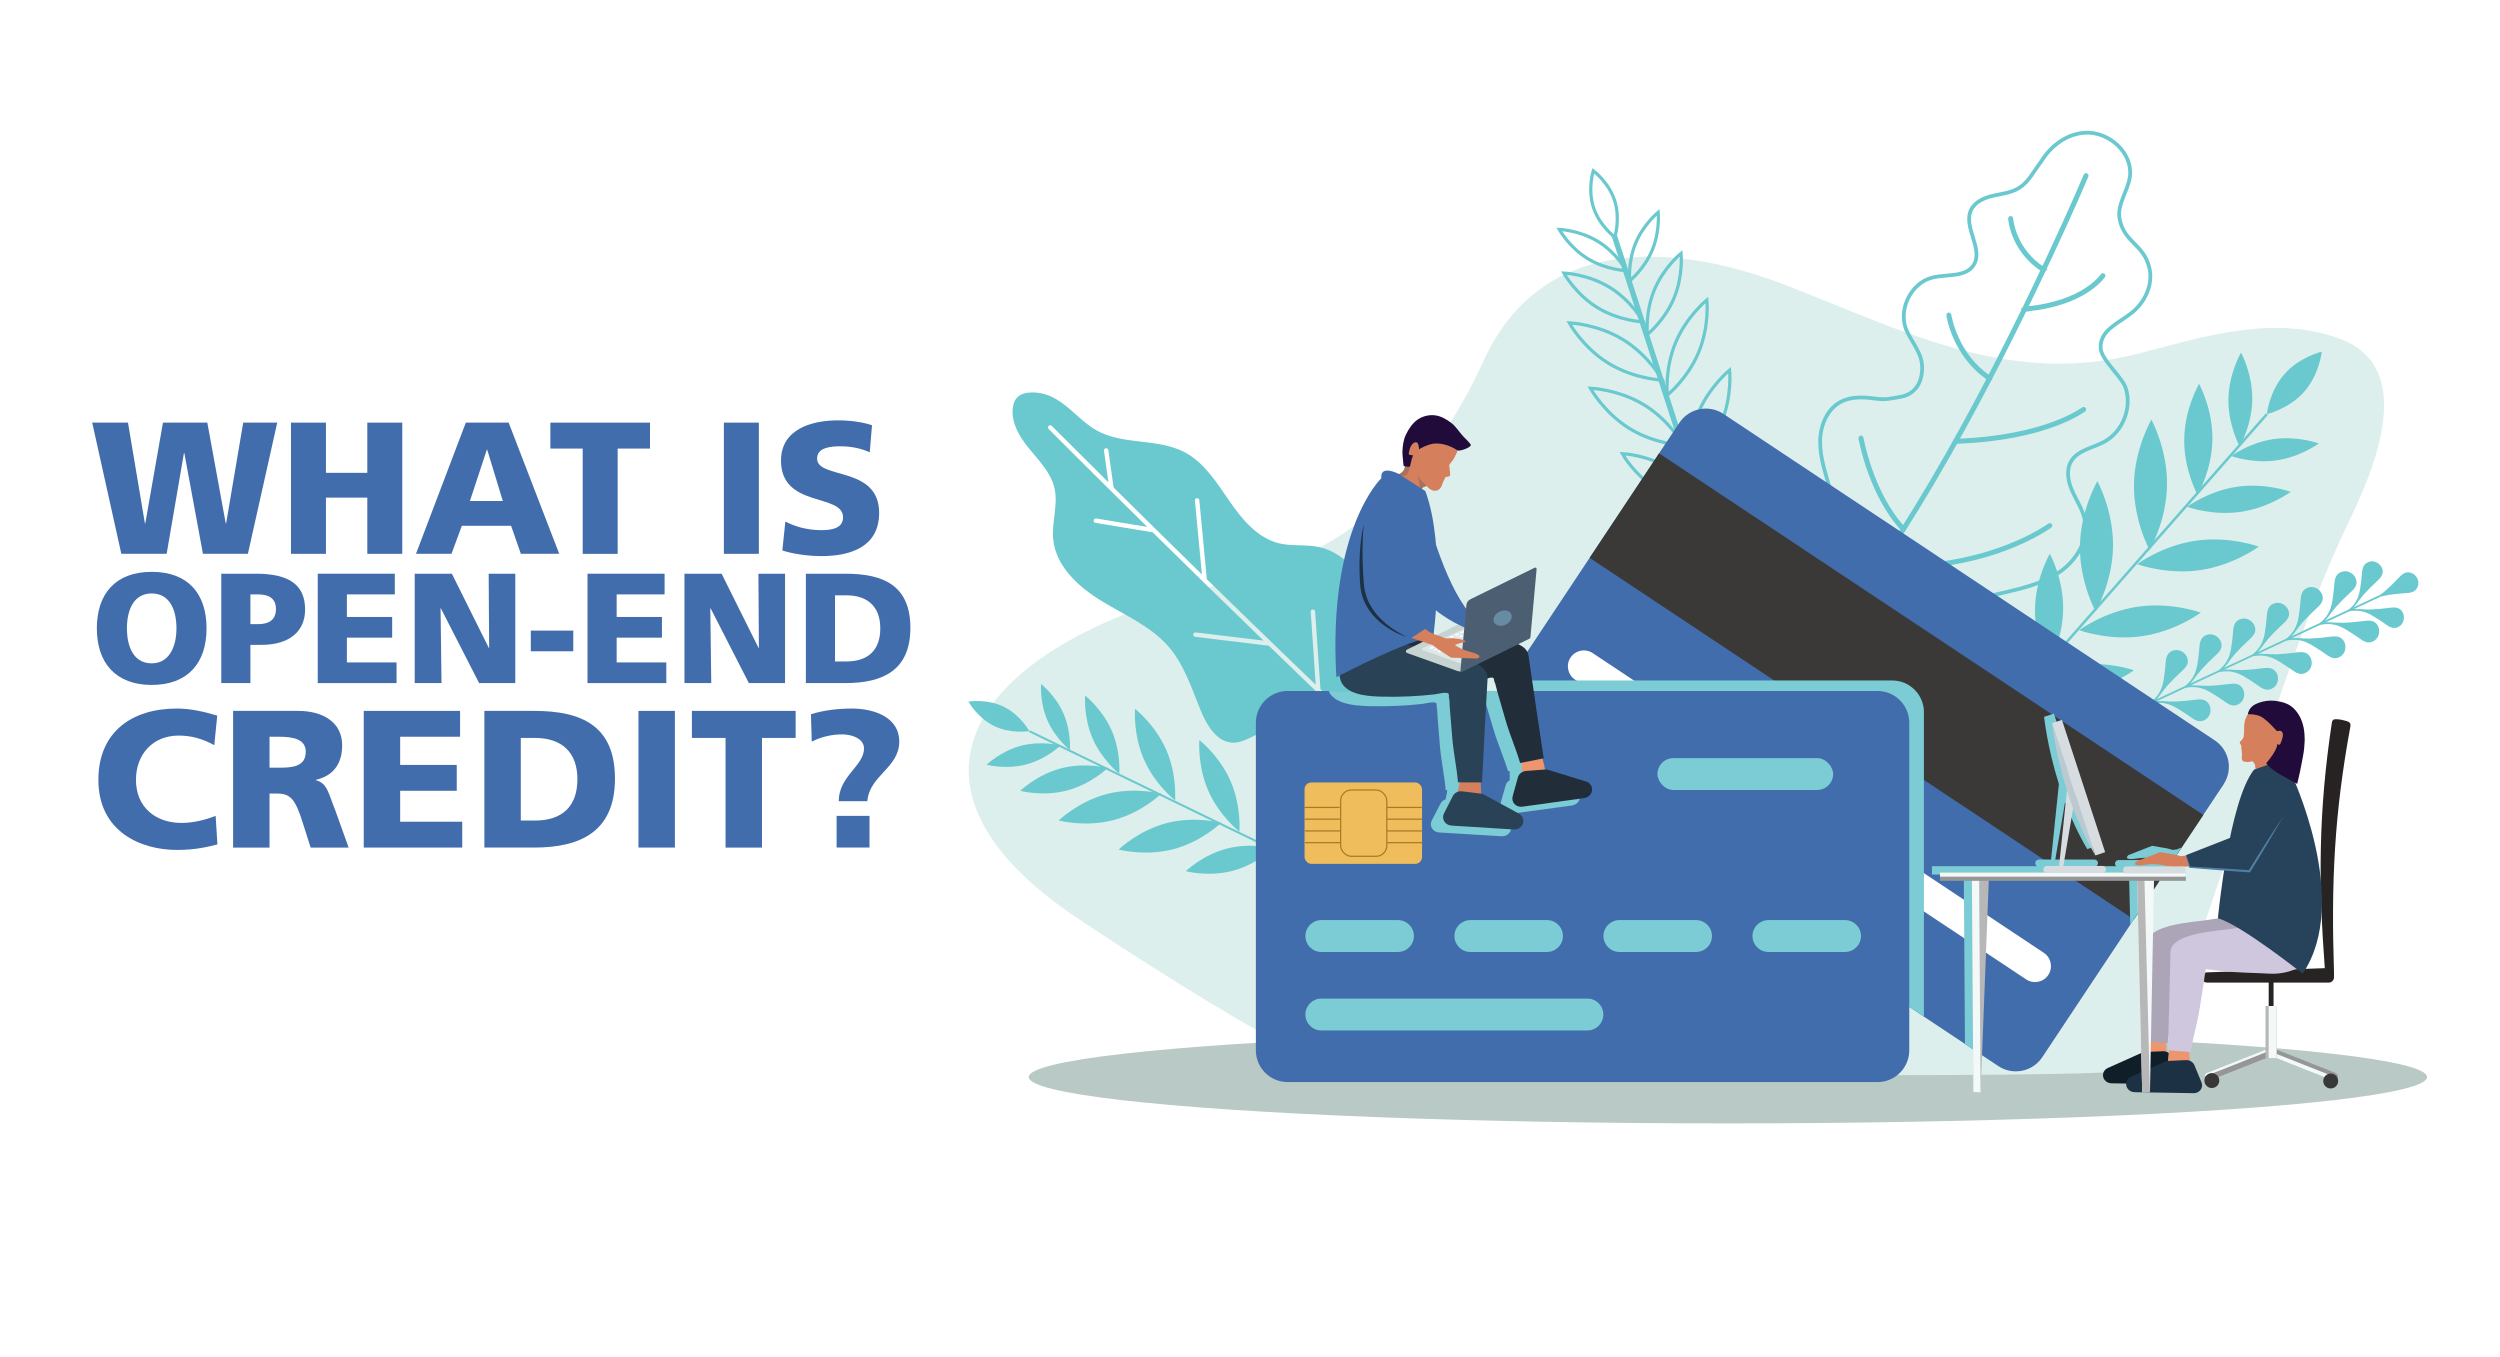 <svg viewBox="0 0 737 400" xmlns="http://www.w3.org/2000/svg"><defs><style>.cls-1{fill:#b7b7b7;}.cls-2{fill:#c7d3d1;}.cls-3{fill:#fff;}.cls-4{fill:#bdc9d1;}.cls-5{fill:#d67f5c;}.cls-6{fill:#cfc7dd;}.cls-7{fill:#668ba3;}.cls-8{fill:#fdffff;}.cls-9{fill:#6ac9ce;}.cls-10{fill:#222d3a;}.cls-11{fill:#a8725d;}.cls-12{fill:#426dad;}.cls-13{isolation:isolate;}.cls-14{stroke-width:1.11px;}.cls-14,.cls-15{stroke:#6ac9ce;}.cls-14,.cls-15,.cls-16{fill:none;stroke-miterlimit:10;}.cls-17{fill:#210b3a;}.cls-18{fill:#d7dce0;}.cls-19{fill:#27435b;}.cls-20{fill:#dcefec;}.cls-21{fill:#4f7fa3;}.cls-22{fill:#969696;}.cls-23{fill:#f2f9f8;}.cls-24{fill:#aca5b7;}.cls-25{fill:#1d3144;}.cls-26{fill:#4c5f72;}.cls-27{fill:#262322;}.cls-28{fill:#ed956e;}.cls-15{stroke-width:.95px;}.cls-29{fill:#b8c9c6;}.cls-30{fill:#383838;}.cls-31{fill:#dde8e6;}.cls-32{fill:#efbd5b;}.cls-33{fill:#101e28;}.cls-16{stroke:#aa7b27;stroke-width:.37px;}.cls-34{fill:#294256;}.cls-35{mix-blend-mode:multiply;}.cls-35,.cls-36{fill:#7bccd4;}.cls-37{fill:#3a3937;}</style></defs><g class="cls-13"><g id="what-is_a-loan-term"><rect height="400" width="737" class="cls-3"></rect><g><ellipse ry="13.67" rx="206.11" cy="317.51" cx="509.39" class="cls-29"></ellipse><g><path d="m395.18,315.9s201.59,2.38,229.52,0c19.75-1.68,39.09-102.59,67.71-162.05,7.37-15.31,20.43-45.43-2.6-53.97-19.46-7.22-40.01-.68-59.16,4.29-38.21,9.9-69.09-6.48-103.97-20.01-33.09-12.83-72.39-15.19-89.42,22.42-11.47,25.33-33.41,55.35-74.45,64.88-75.24,17.46-105.71,59.05-44.76,99.52,60.95,40.48,77.14,44.92,77.14,44.92Z" class="cls-20"></path><g><path d="m620.31,213.95l81.52-38.07c.17-.05.34-.09.5-.13,1.18-.28,2.46-.49,4.15-.66.64-.07,1.29-.12,1.92-.18l.21-.02c.19-.02.38-.03.57-.04.41-.02.83-.05,1.24-.12.16-.03.32-.07.46-.11.67-.19,1.16-.52,1.48-.98.42-.59.63-1.31.58-1.98-.1-1.26-1-2.42-2.2-2.81-1.66-.55-2.78.62-3.77,1.65h0c-.58.62-1.19,1.25-1.81,1.85-.79.76-1.42,1.34-2.02,1.86-.38.33-.79.68-1.22.98-.03.02-.06.04-.09.06-.03.03-.08.06-.12.08l-81.63,38.13.23.48Z" class="cls-9"></path><path d="m708.12,183.87c.72-1.04.74-2.51.06-3.57-.94-1.47-2.55-1.27-3.97-1.09h-.01c-.84.11-1.7.22-2.56.29-1.1.1-1.94.15-2.74.18-2.18.07-4.3-.39-6.47,0l.09.53s.58-.1,1.38-.15c2.82-.19,4.76.92,7.06,2.41.54.35,1.08.72,1.61,1.07l.17.11c.16.11.32.22.47.33.33.24.67.48,1.04.68.15.08.29.15.43.21.64.27,1.22.32,1.77.17.7-.2,1.31-.62,1.69-1.17Z" class="cls-9"></path><path d="m700.8,188.06c.76-1.11.79-2.68.06-3.81-1.01-1.57-2.72-1.35-4.24-1.16h-.01c-.89.12-1.81.23-2.74.31-1.17.1-2.07.16-2.92.19-2.32.08-4.59-.41-6.91,0l.1.56s.62-.11,1.47-.16c3.01-.2,5.08.98,7.53,2.57.58.38,1.16.77,1.72,1.14l.18.12c.17.11.34.23.5.35.35.25.72.51,1.11.73.16.08.31.16.46.22.69.29,1.3.35,1.89.18.74-.21,1.4-.67,1.8-1.25Z" class="cls-9"></path><path d="m690.85,192.71c.76-1.11.79-2.68.06-3.81-1.01-1.57-2.72-1.35-4.24-1.16h-.01c-.89.12-1.81.23-2.74.31-1.17.1-2.07.16-2.92.19-2.32.08-4.59-.41-6.91,0l.1.56s.62-.11,1.47-.16c3.01-.2,5.08.98,7.53,2.57.58.38,1.16.77,1.72,1.14l.18.12c.17.11.34.23.5.35.35.25.72.51,1.11.73.16.08.31.16.46.22.69.29,1.3.35,1.89.18.74-.21,1.4-.67,1.8-1.25Z" class="cls-9"></path><path d="m680.91,197.35c.76-1.11.79-2.68.06-3.81-1.01-1.57-2.72-1.35-4.24-1.16h-.01c-.89.12-1.81.23-2.74.31-1.17.1-2.07.16-2.92.19-2.32.08-4.59-.41-6.91,0l.1.56s.62-.11,1.47-.16c3.01-.2,5.08.98,7.53,2.57.58.38,1.16.77,1.72,1.14l.18.12c.17.11.34.23.5.35.35.25.72.51,1.11.73.16.08.31.16.46.22.69.29,1.3.35,1.89.18.74-.21,1.4-.67,1.8-1.25Z" class="cls-9"></path><path d="m670.96,202c.76-1.11.79-2.68.06-3.81-1.01-1.57-2.72-1.35-4.24-1.16h-.01c-.89.12-1.81.23-2.74.31-1.17.1-2.07.16-2.92.19-2.32.08-4.59-.41-6.91,0l.1.56s.62-.11,1.47-.16c3.01-.2,5.08.98,7.53,2.57.58.38,1.16.77,1.72,1.14l.18.12c.17.11.34.23.5.35.35.25.72.51,1.11.73.16.08.31.16.46.22.69.29,1.3.35,1.89.18.74-.21,1.4-.67,1.8-1.25Z" class="cls-9"></path><path d="m661.01,206.65c.76-1.11.79-2.68.06-3.81-1.01-1.57-2.72-1.35-4.24-1.16h-.01c-.89.12-1.81.23-2.74.31-1.17.1-2.07.16-2.92.19-2.32.08-4.59-.41-6.91,0l.1.56s.62-.11,1.47-.16c3.01-.2,5.08.98,7.53,2.57.58.38,1.16.77,1.72,1.14l.18.12c.17.11.34.23.5.35.35.25.72.51,1.11.73.16.08.31.16.46.22.69.29,1.3.35,1.89.18.74-.21,1.4-.67,1.8-1.25Z" class="cls-9"></path><path d="m651.07,211.29c.76-1.11.79-2.68.06-3.81-1.01-1.57-2.72-1.35-4.24-1.16h-.01c-.89.12-1.81.23-2.74.31-1.17.1-2.07.16-2.92.19-2.32.08-4.59-.41-6.91,0l.1.56s.62-.11,1.47-.16c3.01-.2,5.08.98,7.53,2.57.58.38,1.16.77,1.72,1.14l.18.12c.17.11.34.23.5.35.35.25.72.51,1.11.73.16.08.31.16.46.22.69.29,1.3.35,1.89.18.74-.21,1.4-.67,1.8-1.25Z" class="cls-9"></path><path d="m699.53,165.49c1.26.12,2.4,1.04,2.78,2.25.52,1.67-.67,2.77-1.72,3.74h0c-.62.58-1.26,1.17-1.87,1.79-.78.78-1.36,1.39-1.89,1.99-1.45,1.62-2.46,3.55-4.16,4.96l-.34-.41s.45-.38,1-.96c1.95-2.05,2.35-4.24,2.68-6.96.08-.64.14-1.29.21-1.92l.02-.2c.02-.19.03-.38.05-.57.03-.41.06-.83.15-1.24.03-.16.07-.32.12-.46.21-.67.54-1.15,1.01-1.47.6-.41,1.32-.61,1.98-.54Z" class="cls-9"></path><path d="m691.62,168.41c1.34.13,2.56,1.11,2.96,2.4.56,1.78-.71,2.96-1.83,3.99h-.01c-.66.62-1.34,1.25-2,1.91-.83.83-1.45,1.49-2.02,2.12-1.55,1.73-2.63,3.79-4.43,5.3l-.37-.44s.48-.41,1.07-1.02c2.09-2.18,2.51-4.52,2.86-7.42.08-.68.15-1.38.22-2.05l.02-.22c.02-.2.04-.41.05-.61.03-.43.07-.88.16-1.32.04-.17.08-.34.13-.49.22-.71.57-1.22,1.07-1.57.64-.44,1.41-.65,2.12-.58Z" class="cls-9"></path><path d="m681.68,173.06c1.34.13,2.56,1.11,2.96,2.4.56,1.78-.71,2.96-1.83,3.99h-.01c-.66.62-1.34,1.25-2,1.91-.83.83-1.45,1.49-2.02,2.12-1.55,1.73-2.63,3.79-4.43,5.3l-.37-.44s.48-.41,1.07-1.02c2.09-2.18,2.51-4.52,2.86-7.42.08-.68.15-1.38.22-2.05l.02-.22c.02-.2.04-.41.05-.61.03-.43.07-.88.16-1.32.04-.17.08-.34.13-.49.22-.71.57-1.22,1.07-1.57.64-.44,1.41-.65,2.12-.58Z" class="cls-9"></path><path d="m671.73,177.71c1.34.13,2.56,1.11,2.96,2.4.56,1.78-.71,2.96-1.83,3.99h-.01c-.66.62-1.34,1.25-2,1.91-.83.83-1.45,1.49-2.02,2.12-1.55,1.73-2.63,3.79-4.43,5.3l-.37-.44s.48-.41,1.07-1.02c2.09-2.18,2.51-4.52,2.86-7.42.08-.68.15-1.38.22-2.05l.02-.22c.02-.2.04-.41.05-.61.03-.43.07-.88.16-1.32.04-.17.08-.34.13-.49.22-.71.57-1.22,1.07-1.57.64-.44,1.41-.65,2.12-.58Z" class="cls-9"></path><path d="m661.78,182.35c1.34.13,2.56,1.11,2.96,2.4.56,1.78-.71,2.96-1.83,3.99h-.01c-.66.62-1.34,1.25-2,1.91-.83.83-1.45,1.49-2.02,2.12-1.55,1.73-2.63,3.79-4.43,5.3l-.37-.44s.48-.41,1.07-1.02c2.09-2.18,2.51-4.52,2.86-7.42.08-.68.15-1.38.22-2.05l.02-.22c.02-.2.04-.41.05-.61.03-.43.07-.88.16-1.32.04-.17.08-.34.13-.49.22-.71.57-1.22,1.07-1.57.64-.44,1.41-.65,2.12-.58Z" class="cls-9"></path><path d="m651.84,187c1.34.13,2.56,1.11,2.96,2.4.56,1.78-.71,2.96-1.83,3.99h-.01c-.66.62-1.34,1.25-1.99,1.91-.83.83-1.45,1.49-2.02,2.12-1.55,1.73-2.63,3.79-4.43,5.3l-.37-.44s.48-.41,1.07-1.02c2.09-2.18,2.51-4.52,2.86-7.42.08-.68.15-1.38.22-2.05l.02-.22c.02-.2.04-.41.05-.61.03-.43.07-.88.16-1.32.04-.17.08-.34.13-.49.22-.71.57-1.22,1.07-1.57.64-.44,1.41-.65,2.12-.58Z" class="cls-9"></path><path d="m641.89,191.64c1.34.13,2.56,1.11,2.96,2.4.56,1.78-.71,2.96-1.83,3.99h-.01c-.66.62-1.34,1.25-2,1.91-.83.83-1.45,1.49-2.02,2.12-1.55,1.73-2.63,3.79-4.43,5.3l-.37-.44s.48-.41,1.07-1.02c2.09-2.18,2.51-4.52,2.86-7.42.08-.68.15-1.38.22-2.05l.02-.22c.02-.2.04-.41.05-.61.03-.43.07-.88.16-1.32.04-.17.08-.34.13-.49.22-.71.57-1.22,1.07-1.57.64-.44,1.41-.65,2.12-.58Z" class="cls-9"></path></g><g><path d="m633.57,78.71c-1.78-6.86-7.35-7.2-8.71-14.15-.83-4.22,2.41-8.14,3.02-12.4,1.01-7.03-6.18-13.49-13.26-13.03-5.35.34-10.03,3.83-12.85,8.45-.03.04-.07.08-.1.13-2.07,2.7-3.62,5.97-6.52,7.75-2.27,1.39-5.03,1.65-7.63,2.25s-5.34,1.8-6.47,4.21c-2.37,5.05,3.79,11.51.78,16.21-2.35,3.67-7.84,2.65-12.08,3.67-6.66,1.6-10.56,10.14-7.42,16.22,2.48,4.8,5.02,7.18,4.15,12.52-.54,3.35-2.74,5.83-6.09,6.42-3.35.59-4.42.97-7.79.52-3.37-.45-6.97-.6-9.97.99-4.1,2.17-6.04,7.14-6.05,11.78-.01,4.64,1.53,9.12,2.79,13.59,3.4,12.13,4.72,24.84,3.87,37.42,16.26.23,32.36-2.98,48.18-6.71,5.69-1.34,11.52-2.83,16.25-6.27,4.72-3.45,8.12-9.35,6.92-15.07-.63-3-2.41-5.61-3.66-8.4s-1.92-6.2-.36-8.83c1.97-3.31,6.42-3.91,9.8-5.76,5.44-2.96,8.22-10.05,6.25-15.93-1.08-3.21-7.2-8.27-7.35-11.66-.24-5.19,4.9-7.12,9.01-10.29,4.11-3.17,6.61-8.6,5.3-13.63Z" class="cls-14"></path><g><path d="m507.76,212.79c-.11,0-.22-.07-.26-.18-.05-.14.03-.29.17-.34,10.47-3.6,22.62-14.26,36.09-31.71,10.8-13.98,22.47-32.31,34.67-54.48,20.79-37.76,36.15-74.05,36.3-74.41.06-.14.21-.2.35-.14.14.06.2.21.14.35-.15.36-15.52,36.68-36.32,74.46-12.22,22.2-23.9,40.55-34.72,54.55-13.54,17.53-25.77,28.26-36.34,31.89-.03,0-.05.01-.08.01Z" class="cls-15"></path><path d="m596.87,91.38c-.14,0-.26-.1-.27-.24-.01-.15.1-.27.24-.29,8.98-.73,14.72-3.34,17.96-5.4,3.5-2.23,4.91-4.32,4.92-4.34.08-.12.25-.16.37-.08.12.08.16.25.08.37-.06.09-1.46,2.18-5.05,4.47-3.29,2.1-9.13,4.76-18.24,5.5,0,0-.01,0-.02,0Z" class="cls-15"></path><path d="m586.55,111.79c-.05,0-.1-.01-.15-.04-5.39-3.53-8.41-8.46-9.99-11.98-1.71-3.81-2.16-6.84-2.16-6.87-.02-.15.08-.28.23-.3.15-.02.28.08.3.23.02.12,1.81,11.87,11.92,18.49.12.08.16.25.08.37-.05.08-.13.12-.22.12Z" class="cls-15"></path><path d="m602.45,79.77c-.05,0-.1-.01-.15-.04-4.78-3.02-7.2-7.02-8.38-9.84-1.29-3.06-1.44-5.37-1.45-5.47,0-.15.1-.27.25-.28.14-.01.27.1.28.25,0,.09.67,9.26,9.58,14.9.12.08.16.24.08.37-.05.08-.13.12-.22.12Z" class="cls-15"></path><path d="m576.53,130.35c-.15,0-.27-.11-.27-.26,0-.15.11-.27.26-.27,13.74-.43,23.24-2.96,28.79-5,5.99-2.21,8.77-4.33,8.8-4.35.12-.09.28-.07.37.05.09.12.07.28-.05.37-.11.09-2.87,2.19-8.94,4.43-5.59,2.06-15.14,4.6-28.95,5.03h0Z" class="cls-15"></path><path d="m561.14,156.27c-.07,0-.15-.03-.2-.08-9.69-10.39-12.56-26.84-12.59-27.01-.02-.14.07-.28.22-.31.14-.03.28.07.31.22.03.16,2.88,16.47,12.46,26.73.1.11.09.28-.01.38-.05.05-.11.07-.17.07Z" class="cls-15"></path><path d="m561.8,167.37c-2.53.06-5.16.03-7.9-.12-.15,0-.26-.13-.25-.28s.13-.26.28-.25c16.39.9,29.17-2.41,37.01-5.35,8.48-3.18,13.15-6.6,13.19-6.64.12-.09.28-.06.37.05.09.12.06.28-.05.37-.05.03-4.77,3.5-13.32,6.71-6.58,2.46-16.62,5.19-29.33,5.5Z" class="cls-15"></path></g></g><g><g><path d="m584.17,217.82l84.1-95.73-84.1,95.73Z" class="cls-9"></path><rect transform="translate(85.23 528.25) rotate(-48.7)" height=".75" width="127.42" y="169.58" x="562.51" class="cls-9"></rect></g><path d="m679.3,115.46c-4.47,5.09-11.03,6.63-11.03,6.63,0,0,.69-6.7,5.16-11.79,4.47-5.09,11.03-6.63,11.03-6.63,0,0-.69,6.7-5.16,11.79Z" class="cls-9"></path><path d="m671.13,135.71c-7.13,1.03-13.36-1.27-13.36-1.27,0,0,5.33-3.97,12.46-4.99s13.36,1.27,13.36,1.27c0,0-5.33,3.97-12.46,4.99Z" class="cls-9"></path><path d="m656.94,117.72c-.11,7.65,3.32,13.89,3.32,13.89,0,0,3.6-6.15,3.71-13.79.11-7.65-3.32-13.89-3.32-13.89,0,0-3.6,6.15-3.71,13.79Z" class="cls-9"></path><path d="m660.56,150.9c-8.44,1.22-15.81-1.5-15.81-1.5,0,0,6.3-4.69,14.74-5.91,8.44-1.22,15.81,1.5,15.81,1.5,0,0-6.3,4.69-14.74,5.91Z" class="cls-9"></path><path d="m643.91,129.47c-.13,9.04,3.93,16.43,3.93,16.43,0,0,4.26-7.27,4.38-16.32.13-9.04-3.93-16.43-3.93-16.43,0,0-4.26,7.27-4.38,16.32Z" class="cls-9"></path><path d="m614.33,203.52c-8.44,1.22-15.81-1.5-15.81-1.5,0,0,6.3-4.69,14.74-5.91,8.44-1.22,15.81,1.5,15.81,1.5,0,0-6.3,4.69-14.74,5.91Z" class="cls-9"></path><path d="m599.91,179.56c-.13,9.04,3.93,16.43,3.93,16.43,0,0,4.26-7.27,4.38-16.32.13-9.04-3.93-16.43-3.93-16.43,0,0-4.26,7.27-4.38,16.32Z" class="cls-9"></path><path d="m648.58,168.08c-9.9,1.43-18.55-1.76-18.55-1.76,0,0,7.4-5.5,17.3-6.93,9.9-1.43,18.55,1.76,18.55,1.76,0,0-7.4,5.5-17.3,6.93Z" class="cls-9"></path><path d="m629.09,142.87c-.15,10.61,4.61,19.28,4.61,19.28,0,0,5-8.54,5.14-19.15.15-10.61-4.61-19.28-4.61-19.28,0,0-5,8.54-5.14,19.15Z" class="cls-9"></path><path d="m631.49,187.54c-9.9,1.43-18.55-1.76-18.55-1.76,0,0,7.4-5.5,17.3-6.93,9.9-1.43,18.55,1.76,18.55,1.76,0,0-7.4,5.5-17.3,6.93Z" class="cls-9"></path><path d="m613.17,160.99c-.15,10.61,4.61,19.28,4.61,19.28,0,0,5-8.54,5.14-19.15.15-10.61-4.61-19.28-4.61-19.28,0,0-5,8.54-5.14,19.15Z" class="cls-9"></path></g><g><g><path d="m509,171.69l-32.97-101.76,32.97,101.76Z" class="cls-15"></path><rect transform="translate(-13.26 157.67) rotate(-17.95)" height="106.97" width=".63" y="67.32" x="492.21" class="cls-15"></rect></g><path d="m475.99,59.12c1.75,5.41.05,10.8.05,10.8,0,0-4.54-3.37-6.29-8.78-1.75-5.41-.05-10.8-.05-10.8,0,0,4.54,3.37,6.29,8.78Z" class="cls-15"></path><path d="m487.09,73.7c-2.32,5.59-6.65,9.1-6.65,9.1,0,0-.57-5.55,1.75-11.13s6.65-9.1,6.65-9.1c0,0,.57,5.55-1.75,11.13Z" class="cls-15"></path><path d="m468.02,76.22c5.47,3.36,11.45,3.57,11.45,3.57,0,0-2.89-5.24-8.36-8.59-5.47-3.36-11.45-3.57-11.45-3.57,0,0,2.89,5.24,8.36,8.59Z" class="cls-15"></path><path d="m493.51,87.85c-2.74,6.61-7.87,10.76-7.87,10.76,0,0-.68-6.56,2.07-13.17,2.74-6.61,7.87-10.76,7.87-10.76,0,0,.68,6.56-2.07,13.17Z" class="cls-15"></path><path d="m470.9,90.67c6.47,3.97,13.54,4.22,13.54,4.22,0,0-3.42-6.19-9.89-10.17-6.47-3.97-13.54-4.22-13.54-4.22,0,0,3.42,6.19,9.89,10.17Z" class="cls-15"></path><path d="m511.63,143.79c-2.74,6.61-7.87,10.76-7.87,10.76,0,0-.68-6.56,2.07-13.17,2.74-6.61,7.87-10.76,7.87-10.76,0,0,.68,6.56-2.07,13.17Z" class="cls-15"></path><path d="m488.15,143.91c6.47,3.97,13.54,4.22,13.54,4.22,0,0-3.42-6.19-9.89-10.17-6.47-3.97-13.54-4.22-13.54-4.22,0,0,3.42,6.19,9.89,10.17Z" class="cls-15"></path><path d="m500.76,103.87c-3.22,7.75-9.24,12.63-9.24,12.63,0,0-.8-7.7,2.43-15.46,3.22-7.75,9.24-12.63,9.24-12.63,0,0,.8,7.7-2.43,15.46Z" class="cls-15"></path><path d="m474.21,107.11c7.59,4.66,15.89,4.95,15.89,4.95,0,0-4.01-7.27-11.61-11.93-7.59-4.66-15.89-4.95-15.89-4.95,0,0,4.01,7.27,11.61,11.93Z" class="cls-15"></path><path d="m507.46,124.55c-3.22,7.75-9.24,12.63-9.24,12.63,0,0-.8-7.7,2.43-15.46,3.22-7.75,9.24-12.63,9.24-12.63,0,0,.8,7.7-2.43,15.46Z" class="cls-15"></path><path d="m480.45,126.37c7.59,4.66,15.89,4.95,15.89,4.95,0,0-4.01-7.27-11.61-11.93-7.59-4.66-15.89-4.95-15.89-4.95,0,0,4.01,7.27,11.61,11.93Z" class="cls-15"></path></g><g><g><path d="m396.75,260.79l-93.3-45.25,93.3,45.25Z" class="cls-9"></path><rect transform="translate(-16.98 449.22) rotate(-64.12)" height="103.69" width=".61" y="186.31" x="349.8" class="cls-9"></rect></g><path d="m295.86,208.32c4.96,2.4,7.59,7.21,7.59,7.21,0,0-5.41.91-10.36-1.49-4.96-2.4-7.59-7.21-7.59-7.21,0,0,5.41-.91,10.36,1.49Z" class="cls-9"></path><path d="m313.51,210.34c2.35,5.37,1.9,10.76,1.9,10.76,0,0-4.26-3.32-6.61-8.7-2.35-5.37-1.9-10.76-1.9-10.76,0,0,4.26,3.32,6.61,8.7Z" class="cls-9"></path><path d="m302.47,225.37c6.02-1.57,10.18-5.61,10.18-5.61,0,0-5.6-1.49-11.62.08-6.02,1.57-10.18,5.61-10.18,5.61,0,0,5.6,1.49,11.62-.08Z" class="cls-9"></path><path d="m327.72,215.35c2.78,6.35,2.24,12.73,2.24,12.73,0,0-5.04-3.93-7.82-10.29s-2.24-12.73-2.24-12.73c0,0,5.04,3.93,7.82,10.29Z" class="cls-9"></path><path d="m314.51,233.05c7.12-1.86,12.04-6.64,12.04-6.64,0,0-6.63-1.77-13.75.09-7.12,1.86-12.04,6.64-12.04,6.64,0,0,6.63,1.77,13.75-.09Z" class="cls-9"></path><path d="m379,240.23c2.78,6.35,2.24,12.73,2.24,12.73,0,0-5.04-3.93-7.82-10.29-2.78-6.35-2.24-12.73-2.24-12.73,0,0,5.04,3.93,7.82,10.29Z" class="cls-9"></path><path d="m363.33,256.73c7.12-1.86,12.04-6.64,12.04-6.64,0,0-6.63-1.77-13.75.09-7.12,1.86-12.04,6.64-12.04,6.64,0,0,6.63,1.77,13.75-.09Z" class="cls-9"></path><path d="m343.79,221.03c3.26,7.46,2.63,14.94,2.63,14.94,0,0-5.92-4.61-9.18-12.07-3.26-7.46-2.63-14.94-2.63-14.94,0,0,5.92,4.61,9.18,12.07Z" class="cls-9"></path><path d="m328.23,241.77c8.36-2.18,14.13-7.79,14.13-7.79,0,0-7.78-2.07-16.13.11-8.36,2.18-14.13,7.79-14.13,7.79,0,0,7.78,2.07,16.13-.11Z" class="cls-9"></path><path d="m362.75,230.23c3.26,7.46,2.63,14.94,2.63,14.94,0,0-5.92-4.61-9.18-12.07-3.26-7.46-2.63-14.94-2.63-14.94,0,0,5.92,4.61,9.18,12.07Z" class="cls-9"></path><path d="m345.89,250.34c8.36-2.18,14.13-7.79,14.13-7.79,0,0-7.78-2.07-16.13.11-8.36,2.18-14.13,7.79-14.13,7.79,0,0,7.78,2.07,16.13-.11Z" class="cls-9"></path></g><g><path d="m382.45,198.46c-2.81-2.7-5.62-5.41-8.41-8.1l-21.7-2.62c-.36-.04-.61-.37-.57-.73.04-.36.37-.61.73-.57l19.99,2.41c-11.7-11.32-22.97-22.36-32.68-31.92l-16.86-2.79c-.17-.03-.32-.12-.42-.26-.1-.14-.14-.31-.11-.49.06-.36.4-.6.75-.54l15.04,2.48c-17.03-16.78-28.87-28.65-29.07-28.86-.25-.26-.25-.67,0-.92.12-.12.29-.19.46-.19.18,0,.34.07.46.19.15.15,6.58,6.59,16.71,16.64l-1.32-9.31c-.02-.17.02-.34.12-.48.1-.14.26-.23.43-.25.36-.05.69.2.74.56l1.56,11.02c7.25,7.18,16.21,16.02,26.03,25.62l-2.07-21.78c-.03-.36.23-.68.59-.71.36-.03.68.23.71.59l2.22,23.32c8.75,8.56,18.15,17.68,27.59,26.76,1.53,1.47,3.03,2.91,4.5,4.32l-1.47-21.48c-.01-.17.04-.34.16-.47.11-.13.27-.21.45-.22.17-.01.34.04.47.16.13.11.21.27.22.45l1.57,22.91c11.07,10.59,20.54,19.5,28.64,27.01.18-.21.35-.42.52-.64.02-.02.03-.05.05-.07,1.47-2.02,3.02-4.25,2.91-6.75-.13-2.84-2.34-5.08-3.71-7.58-3.09-5.63-7.6-12.15-8.38-18.52-1.08-8.88-.36-17.14-5.87-24.18-3.82-4.88-8.36-9.78-14.4-11.16-3.88-.89-8-.21-11.87-1.12-6.41-1.52-10.99-7.06-14.73-12.49s-7.4-11.34-13.24-14.4c-7.89-4.13-17.98-2.05-25.78-6.34-2.96-1.63-5.38-4.07-7.95-6.27-2.57-2.2-5.46-4.24-8.79-4.8-3.33-.56-6.94-.12-7.85,3.14-1.27,4.6,1.4,9.33,4.41,13.03,3.01,3.7,6.61,7.27,7.65,11.92,1.09,4.87-.86,9.94-.4,14.92.73,8.02,7.45,14.14,14.33,18.32,6.88,4.18,14.59,7.45,19.82,13.57,4.59,5.38,6.74,12.35,9.43,18.89,1.78,4.33,4.78,9.19,9.47,9.26,3,.04,5.59-1.97,8.42-2.99,7.46-2.69,15.55,1.78,21.61,6.9,3.61,3.06,7.14,6.51,11.05,9.13,3.9,2.62,8.99,2.17,12.38-.83-10.05-9.3-21.59-20.22-34.53-32.66Z" class="cls-9"></path><path d="m409.34,223.14c-.06.05-.15.08-.23.06l-13.7-3.33c-.14-.03-.22-.17-.19-.31.03-.14.17-.22.31-.19l13.7,3.33c.14.03.22.17.19.31-.01.05-.04.1-.08.13Z" class="cls-9"></path></g></g><g><g><g><path d="m655.52,231.23l-5.99,9.01-6.37,9.58-5.32,8-5.36,8.07-3.42,5.15-1.05,1.57-25.94,39.04c-2.86,4.31-8.68,5.48-12.98,2.62l-7.17-4.76-2.63-1.75-12.13-8.06-122.9-81.65c-4.31-2.86-5.48-8.68-2.62-12.98l2.98-4.48,24-36.13,20.47-30.81,5.99-9.01c2.86-4.31,8.68-5.48,12.98-2.62l144.83,96.22c4.31,2.86,5.48,8.68,2.62,12.98Z" class="cls-12"></path><path d="m597.32,288.73l-133.01-88.37c-2.16-1.44-2.75-4.35-1.31-6.52h0c1.44-2.16,4.35-2.75,6.52-1.31l133.01,88.37c2.16,1.44,2.75,4.35,1.31,6.52h0c-1.44,2.16-4.35,2.75-6.52,1.31Z" class="cls-3"></path><polygon points="649.54 240.24 643.17 249.82 637.85 257.82 632.49 265.89 629.07 271.05 627.97 270.32 609.16 257.82 602.51 253.41 567.17 229.93 523.01 200.59 468.63 164.46 489.1 133.65 604.88 210.57 605.77 211.16 649.54 240.24" class="cls-37"></polygon></g><path d="m567.17,209.96v89.75l-122.9-81.65c-4.31-2.86-5.48-8.68-2.62-12.98l2.98-4.48h113.18c5.17,0,9.37,4.19,9.37,9.37Z" class="cls-35"></path></g><path d="m642.08,250.24s.01.06.02.09l-1.5.24-1.67-.45-4.48-.78-6.99,2.74s-2.04,1.74,2.65.99c3.11-.5,5.02.12,6.9.48h-12.47c-.57,0-1.04.47-1.04,1.04,0,.3.13.57.33.76h-5.86c.31-.18.52-.52.52-.91,0-.58-.46-1.04-1.04-1.04h-11.55l2.88-16.95c1.7,4.56,3.85,9.32,6.55,13.87l2.89-.96-12.47-38.21-.26-.79-.62.21-2.27.75s.88,8.77,4.36,19.82l-2.31,22.26h-3.62c-.57,0-1.04.47-1.04,1.04,0,.39.21.73.52.91h-30.98v2.46h9.4l.05,7.46.08,11.34.21,31.14,2.63,1.75,1.17-30.22.43-11,.41-10.46h43.73l.3,12.5.06,2.3,1.05-1.57,3.42-5.15.15-8.07h5.21l5.32-8-1.09.43Z" class="cls-35"></path></g><g><g><g><path d="m379.6,203.7h173.88c5.17,0,9.37,4.2,9.37,9.37v96.56c0,5.17-4.2,9.37-9.37,9.37h-173.88c-5.17,0-9.37-4.2-9.37-9.37v-96.56c0-5.17,4.2-9.37,9.37-9.37Z" class="cls-12"></path><g><rect ry="2.02" rx="2.02" height="24" width="34.64" y="230.67" x="384.58" class="cls-32"></rect><rect ry="3.16" rx="3.16" height="19.55" width="13.61" y="232.89" x="395.22" class="cls-16"></rect><path d="m408.77,238.03h10.39-10.39Z" class="cls-16"></path><path d="m408.83,241.49h10.39-10.39Z" class="cls-16"></path><path d="m408.89,244.96h10.39-10.39Z" class="cls-16"></path><path d="m408.95,248.42h10.39-10.39Z" class="cls-16"></path><path d="m384.52,238.03h10.39-10.39Z" class="cls-16"></path><path d="m384.58,241.49h10.39-10.39Z" class="cls-16"></path><path d="m384.64,244.96h10.39-10.39Z" class="cls-16"></path><path d="m384.71,248.42h10.39-10.39Z" class="cls-16"></path></g><path d="m412.12,280.64h-22.59c-2.6,0-4.7-2.1-4.7-4.7h0c0-2.6,2.1-4.7,4.7-4.7h22.59c2.6,0,4.7,2.1,4.7,4.7h0c0,2.6-2.1,4.7-4.7,4.7Z" class="cls-36"></path><path d="m467.96,303.78h-78.43c-2.6,0-4.7-2.1-4.7-4.7h0c0-2.6,2.1-4.7,4.7-4.7h78.43c2.6,0,4.7,2.1,4.7,4.7h0c0,2.6-2.1,4.7-4.7,4.7Z" class="cls-36"></path><path d="m456.05,280.64h-22.59c-2.6,0-4.7-2.1-4.7-4.7h0c0-2.6,2.1-4.7,4.7-4.7h22.59c2.6,0,4.7,2.1,4.7,4.7h0c0,2.6-2.1,4.7-4.7,4.7Z" class="cls-36"></path><rect ry="4.7" rx="4.7" height="9.4" width="51.8" y="223.49" x="488.61" class="cls-36"></rect><path d="m499.99,280.64h-22.59c-2.6,0-4.7-2.1-4.7-4.7h0c0-2.6,2.1-4.7,4.7-4.7h22.59c2.6,0,4.7,2.1,4.7,4.7h0c0,2.6-2.1,4.7-4.7,4.7Z" class="cls-36"></path><path d="m543.92,280.64h-22.59c-2.6,0-4.7-2.1-4.7-4.7h0c0-2.6,2.1-4.7,4.7-4.7h22.59c2.6,0,4.7,2.1,4.7,4.7h0c0,2.6-2.1,4.7-4.7,4.7Z" class="cls-36"></path></g><path d="m445.48,243.79c.18,1.52-1.18,2.84-2.84,2.74l-18.38-1.12c-1.86-.11-3-1.93-2.19-3.49l2.6-5.02c.3-.59.84-1.03,1.47-1.25.23-.91.4-1.85.53-2.72h-.48c-.36-4.27-1.33-8.55-1.68-12.82-.24-2.95-.49-5.9-.73-8.85-.08-.95-.02-2.03-.25-2.96-.06-.22.06-.81-.1-.98-.62-.66-3.24.09-4.2.2-5,.55-10.05.77-15.08.66-3.63-.08-9.25-.27-11.78-3.32-.28-.34-.5-.72-.67-1.14h43.18c-.6,9.74-1.07,19.5-1.59,29.24h-.37c.1,1.13.12,2.27.1,3.25.33.04.65.14.94.3l10.22,5.46c.72.39,1.2,1.07,1.29,1.84Z" class="cls-35"></path></g><path d="m463.42,237.46l-18.24,2.48c-1.85.25-3.33-1.3-2.85-2.99l1.53-5.43c.18-.64.62-1.17,1.19-1.51.04-.93.02-1.89-.03-2.77-.29.06-.47.09-.47.09-1.22-4.12-3.04-8.12-4.25-12.23-.84-2.84-1.68-5.69-2.52-8.53-.27-.92-.43-1.98-.84-2.85,0,0,0-.02-.01-.03h11.17c1.11,7.43,2.27,14.85,3.4,22.28,0,0-.13.03-.37.07.32,1.09.58,2.2.76,3.16.33-.02.67.02.98.11l11.12,3.36c.79.24,1.39.81,1.64,1.55.48,1.46-.58,3.01-2.22,3.23Z" class="cls-35"></path></g><g><g><path d="m448.26,221.38s1.01,6.43-.16,9.54c-1.17,3.11,7.84-1.2,7.84-1.2,0,0-.85-7.64-3.2-10.41-2.17-2.56-4.48,2.06-4.48,2.06Z" class="cls-28"></path><path d="m455.46,226.85l-5.58.43c-1.15.09-2.13.87-2.42,1.94l-1.53,5.54c-.48,1.72,1,3.31,2.85,3.05l18.24-2.53c1.64-.23,2.71-1.81,2.22-3.3h0c-.25-.75-.85-1.34-1.64-1.58l-11.13-3.43c-.32-.1-.67-.14-1.01-.11Z" class="cls-10"></path><path d="m417.74,187.83c4.37.17,8.75.34,13.12.51,4.52.18,18.91-1.03,19.75,4.95,1.42,10.1,2.98,20.17,4.48,30.26,0,0-6.95,1.39-6.95,1.39-1.22-4.2-3.04-8.28-4.25-12.48-.84-2.9-1.68-5.8-2.52-8.71-.27-.93-.43-2.02-.84-2.91-.1-.21-.1-.82-.3-.96-.75-.54-3.15.73-4.08,1.03-4.79,1.54-11.99-.09-16.94.8-3.57.64-15.33.45-18.43-2.1-2.95-2.42,5,.71,3.57-4.96-2.89-11.44,10.09-22.38,10.09-22.38l3.31,15.55Z" class="cls-10"></path></g><g><g><g><path d="m430.63,227.17s-.29,6.5-2.06,9.32c-1.77,2.82,7.92.39,7.92.39,0,0,.68-7.66-1.07-10.84-1.62-2.94-4.8,1.13-4.8,1.13Z" class="cls-5"></path><path d="m436.6,233.97l-5.56-.69c-1.14-.14-2.26.43-2.76,1.42l-2.6,5.12c-.81,1.59.33,3.44,2.19,3.56l18.38,1.15c1.65.1,3.01-1.24,2.84-2.79h0c-.09-.79-.57-1.48-1.29-1.87l-10.22-5.57c-.3-.16-.63-.27-.97-.31Z" class="cls-34"></path><path d="m407.4,188.22c4.25,1.04,8.51,2.08,12.76,3.11,4.39,1.07,18.73,2.76,18.37,8.78-.62,10.18-1.1,20.36-1.63,30.55,0,0-7.09-.02-7.09-.02-.35-4.36-1.33-8.72-1.68-13.08-.25-3.01-.49-6.02-.74-9.03-.08-.97-.02-2.07-.25-3.02-.05-.23.06-.83-.1-1-.62-.68-3.24.09-4.2.2-5,.56-10.05.78-15.08.67-3.63-.08-9.25-.28-11.78-3.39-2.41-2.96-.36-9.39-.63-15.24-.55-11.78,11.91-14.43,11.91-14.43,0,0,.15,15.9.15,15.9Z" class="cls-34"></path></g><g><g><g><g><path d="m422.9,144.69c-.87-.05-1.69-.64-2.22-1.32-.02-.03-.05-.06-.08-.09-1.14.16-1.71.9-2,1.5t0,0c-.21.44-.25.81-.25.81,0,0-2.05-.27-4.37-.73-3.99-.79-8.76-2.14-5.2-3.6,1.22-.5,2.15-.86,3.24-1.4.13-.07.29-.1.47-.15.11-.03.22-.08.35-.14.05-.03.09-.05.14-.09,1.41-.94,1.2-2.2,1.17-2.34,0,0,0-.01,0-.01-1.7-3.44.84-7.12,3.07-10.16,2.55-3.48,5.29-3.81,8.41-1.47.05.04.1.08.15.12.15.08.3.15.45.24.87.52,1.62,1.27,2.16,2.18.21.37.4.75.54,1.17.11.32.2.66.26,1.01.02.11.56.2.57.32.06.54.13,1.15.04,1.73-.11.81-.56,1.7-1,2.56-.76,1.48-1.38,1.61-1.89,2.88-.04.11-.08.21-.11.32-.22.75-.23,1.61-.64,2.56-.2.46-.69,1.29-.9,1.94-.27.83-.59,1.66-1.46,2.01-.29.12-.58.16-.87.14Z" class="cls-5"></path><path d="m420.6,143.28c-1.14.16-1.71.9-2,1.5-.13-2.5-.48-3.81-.7-4.43-.03-.08.08-.15.12-.08.51,1.09,2.6,3.04,2.58,3.01Z" class="cls-11"></path><path d="m415.36,133.99s1.48,8.36-3.35,5.88c.27-.02.58-.12.96-.37,1.41-.94,1.2-2.2,1.17-2.34,0,0,0-.01,0-.01-.47-.96.27-1.24.15-2.16.37-.13-.4-.8-.39-.83.03-.14,1.46-.16,1.46-.16Z" class="cls-11"></path></g><g><path d="m429.63,132.75s-1.98-1.47-4.81-1.91c-.62-.1-1.98-.14-2.55,0-2.25.51-5.11,1.93-5.68,3.36-.33.81-.55,1.54-.65,2.12-.07.4-.26,1.15-.26,1.15-.13.22-.73.1-.92.08-.44-.05-1,0-1.03-.51-.06-1.37-.34-2.69-.29-4.07.07-1.6.31-3.34,1-4.79.78-1.65,1.97-3.47,3.51-4.51,1.42-.96,3.24-1.43,4.95-1.25,1.85.19,3.54,1.17,4.98,2.29,1.39,1.08,2.3,2.68,3.5,3.95.5.53,2.02,1.95,2.21,2.49.22.66-3.22,2.02-3.96,1.6Z" class="cls-17"></path><path d="m418.35,132.86s.03-2.34-.8-2.47c-.84-.13-1.67.85-2.01,2.16-.34,1.31-.42,1.48.37,1.62.8.14,1.36-.1,1.36-.1l1.08-1.22Z" class="cls-5"></path></g></g><path d="m427.15,136.27s.06.78.15,1.57c.08.66.22,1.55.21,1.92-.03.83-.4.66-.99.82-.55.15-1.01,0-1.22-.05-.42-.12,1.79-4.17,1.85-4.26Z" class="cls-5"></path></g><path d="m420.17,144.75l-7.86-5.06s-5.52-2.89-5.1,1.3c0,0-15.82,14.88-13.25,58.64,0,0,21.93-11.56,28.55-11.74,0,0,3.82-26.49-2.33-43.15Z" class="cls-12"></path></g></g><path d="m414.84,187.81c-1.58-.45-3.08-1.15-4.53-1.96-1.43-.82-2.8-1.79-4.03-2.92-1.24-1.13-2.32-2.43-3.2-3.88-.86-1.45-1.5-3.05-1.84-4.72-.17-.83-.26-1.69-.3-2.51-.05-.82-.11-1.64-.12-2.46-.06-1.64-.06-3.29,0-4.93.05-1.64.18-3.28.36-4.92.2-1.63.44-3.26.86-4.85-.18,1.63-.27,3.26-.32,4.89-.05,1.63-.06,3.26-.03,4.88.04,1.63.08,3.25.19,4.88.05.81.1,1.62.16,2.43.05.82.14,1.58.31,2.36.62,3.09,2.31,5.9,4.55,8.18,1.12,1.14,2.37,2.17,3.7,3.09,1.33.92,2.74,1.74,4.22,2.44Z" class="cls-25"></path></g><g><g><path d="m451.14,187.98l-19.85,9.74c-.51.25-1.11.29-1.65.09l-14.83-5.3c-.45-.16-.48-.78-.06-.99l19.51-9.58,16.87,6.04Z" class="cls-2"></path><path d="m446.34,188.74l-15.2,7.05-11.63-4.09c-.33-.12-.36-.56-.05-.7l14.36-6.66,12.52,4.41Z" class="cls-31"></path><path d="m422.88,190.89l-.89.41-.68-.24s-.02-.03,0-.04l.84-.39.73.26Z" class="cls-8"></path><path d="m424.06,191.4l-.89.41-.68-.24s-.02-.03,0-.04l.84-.39.73.26Z" class="cls-8"></path><path d="m425.25,191.91l-.89.41-.68-.24s-.02-.03,0-.04l.84-.39.73.26Z" class="cls-8"></path><path d="m428.81,187.67l-.89.41-.68-.24s-.02-.03,0-.04l.84-.39.73.26Z" class="cls-8"></path><path d="m430.34,186.99l-.89.41-.68-.24s-.02-.03,0-.04l.84-.39.73.26Z" class="cls-8"></path><path d="m431.86,186.31l-.89.41-.68-.24s-.02-.03,0-.04l.84-.39.73.26Z" class="cls-8"></path><path d="m430,188.18l-.89.41-.68-.24s-.02-.03,0-.04l.84-.39.73.26Z" class="cls-8"></path><path d="m431.52,187.5l-.89.41-.68-.24s-.02-.03,0-.04l.84-.39.73.26Z" class="cls-8"></path></g><path d="m419.67,148.06s4.75,20.34,12.11,30.76c7.25,10.26-1.46,5.49-1.46,5.49,0,0-9.04-3.95-14.01-12-4.97-8.05,3.36-24.25,3.36-24.25Z" class="cls-12"></path><g><path d="m450.93,188.26l-19.79,9.71c-.29.14-.62-.09-.59-.41l1.74-19.19c.07-.74.51-1.38,1.18-1.71l18.93-9.29c.29-.14.62.09.59.41l-1.83,20.15c-.01.14-.1.27-.23.33Z" class="cls-26"></path><path d="m445.5,180.99c.52,1.05-.19,2.45-1.58,3.13s-2.93.38-3.45-.67c-.52-1.05.19-2.45,1.58-3.13,1.39-.68,2.93-.38,3.45.67Z" class="cls-7"></path></g><g><path d="m435.44,194.14l-7.7-.27-3.9-2.56-1.39-1.1-6.35-2.14,4.07-2.71s.86,1.13,4.09,2.11c3.23.98,4.35,3.47,9.07,4.67,4.72,1.2,2.09,2.01,2.09,2.01Z" class="cls-5"></path><path d="m425.1,188.24s3.39-.17,4.41,0c1.02.17,3.9.85,1.7,1.19-2.2.34-3.39,1.53-3.39,1.53l-2.71-2.71Z" class="cls-5"></path></g></g></g><g><g><g><path d="m638.44,304.18s-.21,6.15,1.24,8.93c1.46,2.79-7.5-.22-7.5-.22,0,0-.07-7.27,1.81-10.13,1.75-2.65,4.44,1.42,4.44,1.42Z" class="cls-28"></path><path d="m632.32,310.14l5.29-.24c1.09-.05,2.1.57,2.5,1.54l2.07,5.02c.64,1.56-.56,3.22-2.32,3.19l-17.4-.29c-1.57-.03-2.75-1.39-2.46-2.84h0c.14-.73.65-1.35,1.36-1.67l10.04-4.49c.29-.13.61-.21.94-.22Z" class="cls-33"></path><path d="m663.22,269.2c-4.08.66-8.17,1.32-12.25,1.99-4.22.68-17.85,1.21-17.96,6.91-.17,9.64-.48,19.27-.73,28.9l6.68.51c.66-4.08,1.9-8.12,2.56-12.2.45-2.82.91-5.64,1.36-8.46.15-.91.17-1.95.46-2.83.07-.21,0-.78.17-.94.64-.59,3.04.33,3.95.5,4.67.9,9.41,1.48,14.16,1.75,3.42.19,9.04,1.24,11.65-1.51,2.49-2.61,2.61-4.29,3.31-9.77,1.4-11.06-12.03-19.83-12.03-19.83,0,0-1.33,14.97-1.33,14.97Z" class="cls-24"></path></g><g><path d="m686.75,289.1c.03.13.53,0,.53,0,.81-.1.82-1.54.78-2.63-.85-26.31.06-46.3,4.82-72.24.2-1.1-.28-1.39-1.11-1.66-.78-.25-1.98-.51-2.8-.54-.88-.03-1.39,0-1.56,1.13-3.97,26.56-3.97,46.96-1.98,73.48.08,1.09.51,2.57,1.32,2.46Z" class="cls-27"></path><path d="m650.61,289.67h35.91c.83,0,1.51-.67,1.51-1.51h0c0-.83-.29-2.8-1.13-2.8l-36.29,1.29c-.83,0-1.51.67-1.51,1.51h0c0,.83.68,1.51,1.51,1.51Z" class="cls-27"></path><path d="m688.03,318.59c.47,0,.92-.29,1.11-.75.24-.61-.06-1.3-.67-1.55l-18.95-7.5c-.61-.24-1.3.06-1.55.67-.24.61.06,1.3.67,1.55l18.95,7.5c.14.06.29.08.44.08Z" class="cls-22"></path><path d="m667.97,309.45c.24-.61.93-.91,1.55-.67l.09.04s0,0,0,0c-.24.61.06,1.3.67,1.55l18.86,7.46c-.19.46-.63.75-1.11.75-.15,0-.29-.03-.44-.08l-18.95-7.5c-.61-.24-.91-.93-.67-1.55Z" class="cls-23"></path><path d="m651.12,318.59c.15,0,.29-.03.44-.08l18.95-7.5c.61-.24.91-.93.67-1.55-.24-.61-.93-.91-1.55-.67l-18.95,7.5c-.61.24-.91.93-.67,1.55.19.47.63.75,1.11.75Z" class="cls-23"></path><path d="m668.77,309.88c.45-.18.73-.59.75-1.04l.12-.05c.61-.24,1.3.06,1.55.67.24.61-.06,1.3-.67,1.55l-18.95,7.5c-.14.06-.29.08-.44.08-.47,0-.92-.29-1.11-.75-.07-.17-.09-.34-.08-.5l18.84-7.45Z" class="cls-22"></path><g><rect transform="translate(1339.04 600.21) rotate(180)" height="23.14" width="1.43" y="288.54" x="668.8" class="cls-27"></rect><path d="m684.89,318.68c0,1.22.99,2.2,2.2,2.2s2.2-.99,2.2-2.2-.99-2.2-2.2-2.2-2.2.99-2.2,2.2Z" class="cls-30"></path><path d="m649.85,318.55c0,1.22.99,2.2,2.2,2.2s2.2-.99,2.2-2.2-.99-2.2-2.2-2.2-2.2.99-2.2,2.2Z" class="cls-30"></path><rect transform="translate(1339.01 608.5) rotate(180)" height="15.36" width="3.25" y="296.57" x="667.88" class="cls-1"></rect><rect height="15.36" width="2.33" y="296.57" x="668.8" class="cls-23"></rect></g></g><g><g><path d="m645.27,306.8s-.21,6.15,1.24,8.93c1.46,2.79-7.5-.22-7.5-.22,0,0-.07-7.27,1.81-10.13,1.75-2.65,4.44,1.42,4.44,1.42Z" class="cls-28"></path><path d="m639.14,312.76l5.29-.24c1.09-.05,2.1.57,2.5,1.54l2.07,5.02c.64,1.56-.56,3.22-2.32,3.19l-17.4-.29c-1.57-.03-2.75-1.39-2.46-2.84h0c.14-.73.65-1.35,1.36-1.67l10.04-4.49c.29-.13.61-.21.94-.22Z" class="cls-25"></path><path d="m670.05,271.83c-4.08.66-8.17,1.32-12.25,1.99-4.22.68-17.85,1.21-17.96,6.91-.17,9.64-.48,19.27-.73,28.9,0,0,6.68.51,6.68.51.66-4.08,1.9-8.12,2.56-12.2.45-2.82.91-5.64,1.36-8.46.15-.91.17-1.95.46-2.83.07-.21-.06-.97.17-.94.74.09,3.03.4,3.95.5,5.44.58,10.14.56,14.89.83,3.42.19,8.15-.8,10.76-3.55,2.49-2.61.89-6.67,1.58-12.15,1.4-11.06-10.15-14.48-10.15-14.48l-1.33,14.97Z" class="cls-6"></path></g><g><g><path d="m661.52,224.5c.24.07.46.11.68.13.59.06,1.13-.03,1.71-.23.03-.01.07-.02.1-.03.84.64.96,1.48.92,2.09t0,0c-.03.45-.16.76-.16.76,0,0,1.76.7,3.82,1.37,3.54,1.15,7.96,2.21,5.77-.55-.75-.94-1.33-1.65-1.96-2.57-.08-.11-.19-.21-.31-.33-.07-.07-.15-.16-.22-.27-.03-.04-.05-.08-.07-.13-.71-1.38.03-2.29.12-2.39,0,0,0,0,0,0,.23-.16.45-.32.65-.49.06-.05.12-.1.17-.15.28-.24.54-.5.77-.76.05-.05.09-.11.14-.17.07-.08.14-.17.2-.25.06-.08.12-.16.17-.24.05-.06.09-.13.13-.19.06-.09.12-.19.17-.29.11-.18.2-.37.3-.57,0,0,0-.01,0-.02.03-.07.06-.14.09-.21.16-.35.29-.72.42-1.12.05-.16.1-.33.15-.49.06-.21.12-.44.18-.67.03-.11.05-.23.08-.35.03-.12.06-.24.08-.36.68-3.15-.39-5.06-.39-5.06-.06-.12-.12-.23-.18-.34-.05-.08-.1-.16-.16-.24-.05-.08-.1-.15-.16-.23-.04-.05-.08-.1-.12-.15-.06-.07-.11-.14-.18-.21-2.38-2.62-6.66-1.86-6.66-1.86-.16,0-.31-.01-.47,0-.93.03-1.86.29-2.7.77-.33.2-.66.42-.96.69-.24.21-.46.44-.66.69-.07.08-.13.17-.19.25-.29.4-.54.86-.73,1.35-.28.7-.45,1.49-.48,2.37-.06,1.52.03,1.78-.13,3.03-.01.11-.03.21-.05.31-.16.7-.53,1.39-.64,2.33-.05.46-.04.97.08,1.58.33,1.57-.43,2.87.65,3.18Z" class="cls-5"></path><path d="m664.01,224.37c.84.64.97,1.49.92,2.09,1.22-1.94,2.09-2.83,2.55-3.23.06-.05,0-.16-.06-.12-.9.64-3.44,1.26-3.41,1.25Z" class="cls-5"></path></g><path d="m662.25,216.23s-.4.6-.83,1.19c-.36.49-.75,1-1.01,1.22-.3.26-.02.71.37,1.1.37.37.84.68,1.03.72.39.09.44-4.14.44-4.23Z" class="cls-5"></path></g><path d="m664.48,226.9l9.13-3.23s3.1-.1,1.68,4.02c0,0,18.15,37.86,3.53,59.35,0,0-18.35-14.57-24.98-16.32,0,0,3.2-34.39,10.64-43.83Z" class="cls-19"></path><g><path d="m662.73,210.53s.01.02.02.03c.06.05.42-.01.5-.01,1.39.01,2.87.33,4.01,1.16.46.34.89.7,1.29,1.06,1.56,1.41,2.65,2.84,3.03,3.05.02.01.04.03.06.07.16.35-.73,1.67-.35,3.03.53,1.9-3.23,6.09-3.23,6.09,0,0,1.25,1.69,4.34,3.44,1.91,1.08,4.82,2.64,4.82,2.64-.05-.03.28-1.2.3-1.28.38-1.52.68-3.06.97-4.6.28-1.5.61-3.01.77-4.53.08-.73.12-1.45.15-2.18,0-.22.01-.44.01-.66,0-2.3-.4-4.67-1.51-6.71-.55-1.02-1.29-1.94-2.17-2.69-1.01-.85-2.24-1.29-3.52-1.58-.47-.1-.94-.18-1.42-.24-.14-.02-.27-.03-.41-.04-1.48-.13-3.03.09-4.43.58-1.22.42-2.43,1.13-2.97,2.36-.08.18-.37.84-.25,1.03Z" class="cls-17"></path><path d="m670.29,216.04s1.46-.89,2.15-.53c.69.35.7,1.45.25,2.61-.45,1.16-.48,1.67-1.15,1.34-.67-.32-1.45-.85-1.45-.85l.2-2.57Z" class="cls-5"></path></g><path d="m629.82,253.93l6.99-2.74,4.48.78,1.67.45,10.32-1.63-2.53,4.8s-5.07-.39-8.34,0c-3.27.38-5.24-1.42-9.93-.66-4.69.76-2.65-.99-2.65-.99Z" class="cls-5"></path><g><polygon points="644.44 252.09 645.52 255.69 663.1 256.89 673 240.9 644.44 252.09" class="cls-19"></polygon><path d="m644.44,252.09c.07.31.15.61.22.91l.23.91.24.91.12.45.12.45.03.11h.12c1.46.13,2.93.26,4.39.37,1.46.12,2.93.23,4.39.34l2.2.16,2.2.16,2.2.16,2.2.15h.19s.1-.15.1-.15l1.24-2,1.23-2.01,1.22-2.01.61-1.01.6-1.01,1.2-2.02,1.19-2.03c.79-1.35,1.58-2.71,2.34-4.08-.88,1.3-1.74,2.61-2.61,3.92l-1.28,1.97-1.27,1.98-.63.99-.63.99-1.25,1.99-1.25,1.99-1.24,2,.29-.15-2.2-.15-2.2-.14-2.2-.14-2.2-.14c-1.47-.09-2.93-.17-4.4-.26-1.47-.09-2.93-.16-4.4-.24l.15.12-.15-.45-.15-.44-.31-.89-.31-.89c-.11-.3-.21-.59-.32-.88Z" class="cls-21"></path></g></g></g><g><g><polygon points="583.88 322.02 581.74 321.95 581.31 258.51 586.33 258.67 583.88 322.02" class="cls-1"></polygon><polygon points="583.87 321.64 583.44 258.58 581.31 258.51 581.74 321.95 583.88 322.02 583.89 321.64 583.87 321.64" class="cls-23"></polygon></g><g><polygon points="631.52 322.01 633.81 321.96 635.02 258.54 630 258.63 631.52 322.01" class="cls-23"></polygon><polygon points="632.18 258.98 635.02 258.93 635.02 258.54 630 258.63 631.52 322.01 633.81 321.96 633.81 321.96 632.18 258.98" class="cls-1"></polygon></g><rect height="2.46" width="72.48" y="257.21" x="571.91" class="cls-22"></rect><rect height="1.23" width="72.48" y="257.21" x="571.91" class="cls-23"></rect></g><path d="m626.91,257.49h16.43c.57,0,1.04-.47,1.04-1.04h0c0-.58-.46-1.04-1.04-1.04h-16.43c-.57,0-1.04.47-1.04,1.04h0c0,.58.46,1.04,1.04,1.04Z" class="cls-18"></path><g><path d="m603.4,257.35h16.43c.57,0,1.04-.47,1.04-1.04h0c0-.58-.46-1.04-1.04-1.04h-16.43c-.57,0-1.04.47-1.04,1.04h0c0,.58.46,1.04,1.04,1.04Z" class="cls-18"></path><g><path d="m607.46,256.64l3.64-26.68-3.64,26.68Z" class="cls-18"></path><polygon points="608.04 256.71 612.54 230.14 610.18 224.87 606.89 256.56 608.04 256.71" class="cls-18"></polygon></g><g><path d="m604.97,213.18s2.11,21.04,12.73,39l-12.73-39Z" class="cls-4"></path><polygon points="617.7 252.18 620.6 251.22 607.86 212.22 604.97 213.18 617.7 252.18" class="cls-18"></polygon></g></g></g></g><g><path d="m27.2,124.59h10.53l4.99,29.71h.11l5.21-29.71h13.08l5.43,29.71h.11l5.04-29.71h10.03l-8.65,38.68h-13.25l-5.49-29.71h-.11l-5.1,29.71h-13.36l-8.59-38.68Z" class="cls-12"></path><path d="m85.78,124.59h10.31v14.8h12.19v-14.8h10.31v38.68h-10.31v-16.57h-12.19v16.57h-10.31v-38.68Z" class="cls-12"></path><path d="m137.31,124.59h12.64l14.91,38.68h-11.31l-2.88-8.26h-14.52l-3.05,8.26h-10.47l14.69-38.68Zm6.32,7.98h-.11l-4.99,15.13h9.7l-4.6-15.13Z" class="cls-12"></path><path d="m171.78,132.24h-9.53v-7.65h29.37v7.65h-9.53v31.04h-10.31v-31.04Z" class="cls-12"></path><path d="m213.4,124.59h10.31v38.68h-10.31v-38.68Z" class="cls-12"></path><path d="m231.52,153.74c2.66,1.44,6.37,2.55,10.64,2.55,3.27,0,6.37-.67,6.37-3.77,0-7.2-18.29-2.66-18.29-16.74,0-9.31,9.09-11.86,16.85-11.86,3.71,0,7.37.55,9.98,1.44l-.67,7.98c-2.66-1.22-5.65-1.77-8.59-1.77-2.6,0-6.93.22-6.93,3.6,0,6.26,18.29,2.05,18.29,16.02,0,10.03-8.42,12.75-17.01,12.75-3.6,0-8.09-.55-11.53-1.66l.89-8.53Z" class="cls-12"></path><path d="m44.72,168.58c10.62,0,16.17,6.33,16.17,16.67s-5.64,16.67-16.17,16.67-16.17-6.42-16.17-16.67,5.54-16.67,16.17-16.67Zm0,26.97c5.22,0,7.3-4.99,7.3-10.3,0-5.59-2.08-10.3-7.3-10.3s-7.3,4.71-7.3,10.3,2.08,10.3,7.3,10.3Z" class="cls-12"></path><path d="m65.23,169.13h10.25c9.84,0,14.46,3.33,14.46,10.58,0,6.51-4.76,10.39-12.79,10.39h-3.33v11.27h-8.59v-32.24Zm8.59,14.87h2.22c2.96,0,5.31-1.06,5.31-4.43s-2.36-4.34-5.31-4.34h-2.22v8.78Z" class="cls-12"></path><path d="m93.67,169.13h22.72v6.1h-14.13v6.65h13.35v6.1h-13.35v7.3h14.64v6.1h-23.23v-32.24Z" class="cls-12"></path><path d="m122.26,169.13h10.95l10.9,21.89h.09l-.14-21.89h7.85v32.24h-10.67l-11.27-22.03h-.09l.28,22.03h-7.9v-32.24Z" class="cls-12"></path><path d="m156.48,185.9h12.52v6.1h-12.52v-6.1Z" class="cls-12"></path><path d="m173.2,169.13h22.72v6.1h-14.13v6.65h13.35v6.1h-13.35v7.3h14.64v6.1h-23.23v-32.24Z" class="cls-12"></path><path d="m201.78,169.13h10.95l10.9,21.89h.09l-.14-21.89h7.85v32.24h-10.67l-11.27-22.03h-.09l.28,22.03h-7.9v-32.24Z" class="cls-12"></path><path d="m237.57,169.13h11.73c11.22,0,19.08,3.51,19.08,15.98s-8.08,16.26-19.08,16.26h-11.73v-32.24Zm8.59,25.87h3.33c6.42,0,10.02-3.33,10.02-9.75s-3.74-9.75-10.02-9.75h-3.33v19.49Z" class="cls-12"></path><path d="m64.1,248.94c-3.06.75-6.47,1.62-11.95,1.62-10.74,0-23.15-5.43-23.15-20.67,0-14.03,9.81-21.01,23.09-21.01,4.1,0,8.08.92,11.95,2.08l-.87,8.72c-3.46-1.91-6.81-2.83-10.51-2.83-7.62,0-12.58,5.54-12.58,13.05,0,7.91,5.6,12.7,13.45,12.7,3.52,0,7.1-.92,10.04-2.08l.52,8.43Z" class="cls-12"></path><path d="m68.72,209.57h19.16c7.16,0,12.99,3.23,12.99,10.16,0,5.37-2.54,8.95-7.73,10.16v.12c3.46.92,3.69,3.98,5.71,8.89l3.93,10.97h-11.2l-2.31-7.27c-2.19-6.93-3.58-8.66-7.56-8.66h-2.25v15.93h-10.74v-40.29Zm10.74,16.74h2.83c3.46,0,7.85-.12,7.85-4.68,0-3.75-3.75-4.44-7.85-4.44h-2.83v9.12Z" class="cls-12"></path><path d="m107.23,209.57h28.4v7.62h-17.66v8.31h16.68v7.62h-16.68v9.12h18.3v7.62h-29.04v-40.29Z" class="cls-12"></path><path d="m142.79,209.57h14.66c14.03,0,23.84,4.39,23.84,19.97s-10.1,20.32-23.84,20.32h-14.66v-40.29Zm10.74,32.33h4.16c8.02,0,12.53-4.16,12.53-12.18s-4.68-12.18-12.53-12.18h-4.16v24.36Z" class="cls-12"></path><path d="m188.22,209.57h10.74v40.29h-10.74v-40.29Z" class="cls-12"></path><path d="m213.9,217.54h-9.93v-7.97h30.59v7.97h-9.93v32.33h-10.74v-32.33Z" class="cls-12"></path><path d="m239.07,210.55c3.93-1.21,8.02-1.67,12.12-1.67,6.35,0,13.91,2.48,13.91,9.7,0,7.85-8.77,9.93-9.41,17.61h-8.43c0-7.39,7.45-10.39,7.45-15.53,0-2.94-3.58-4.16-6.35-4.16-3.17,0-6.23.69-9.06,2.14l-.23-8.08Zm7.56,29.96h9.7v9.35h-9.7v-9.35Z" class="cls-12"></path></g></g></g></svg>